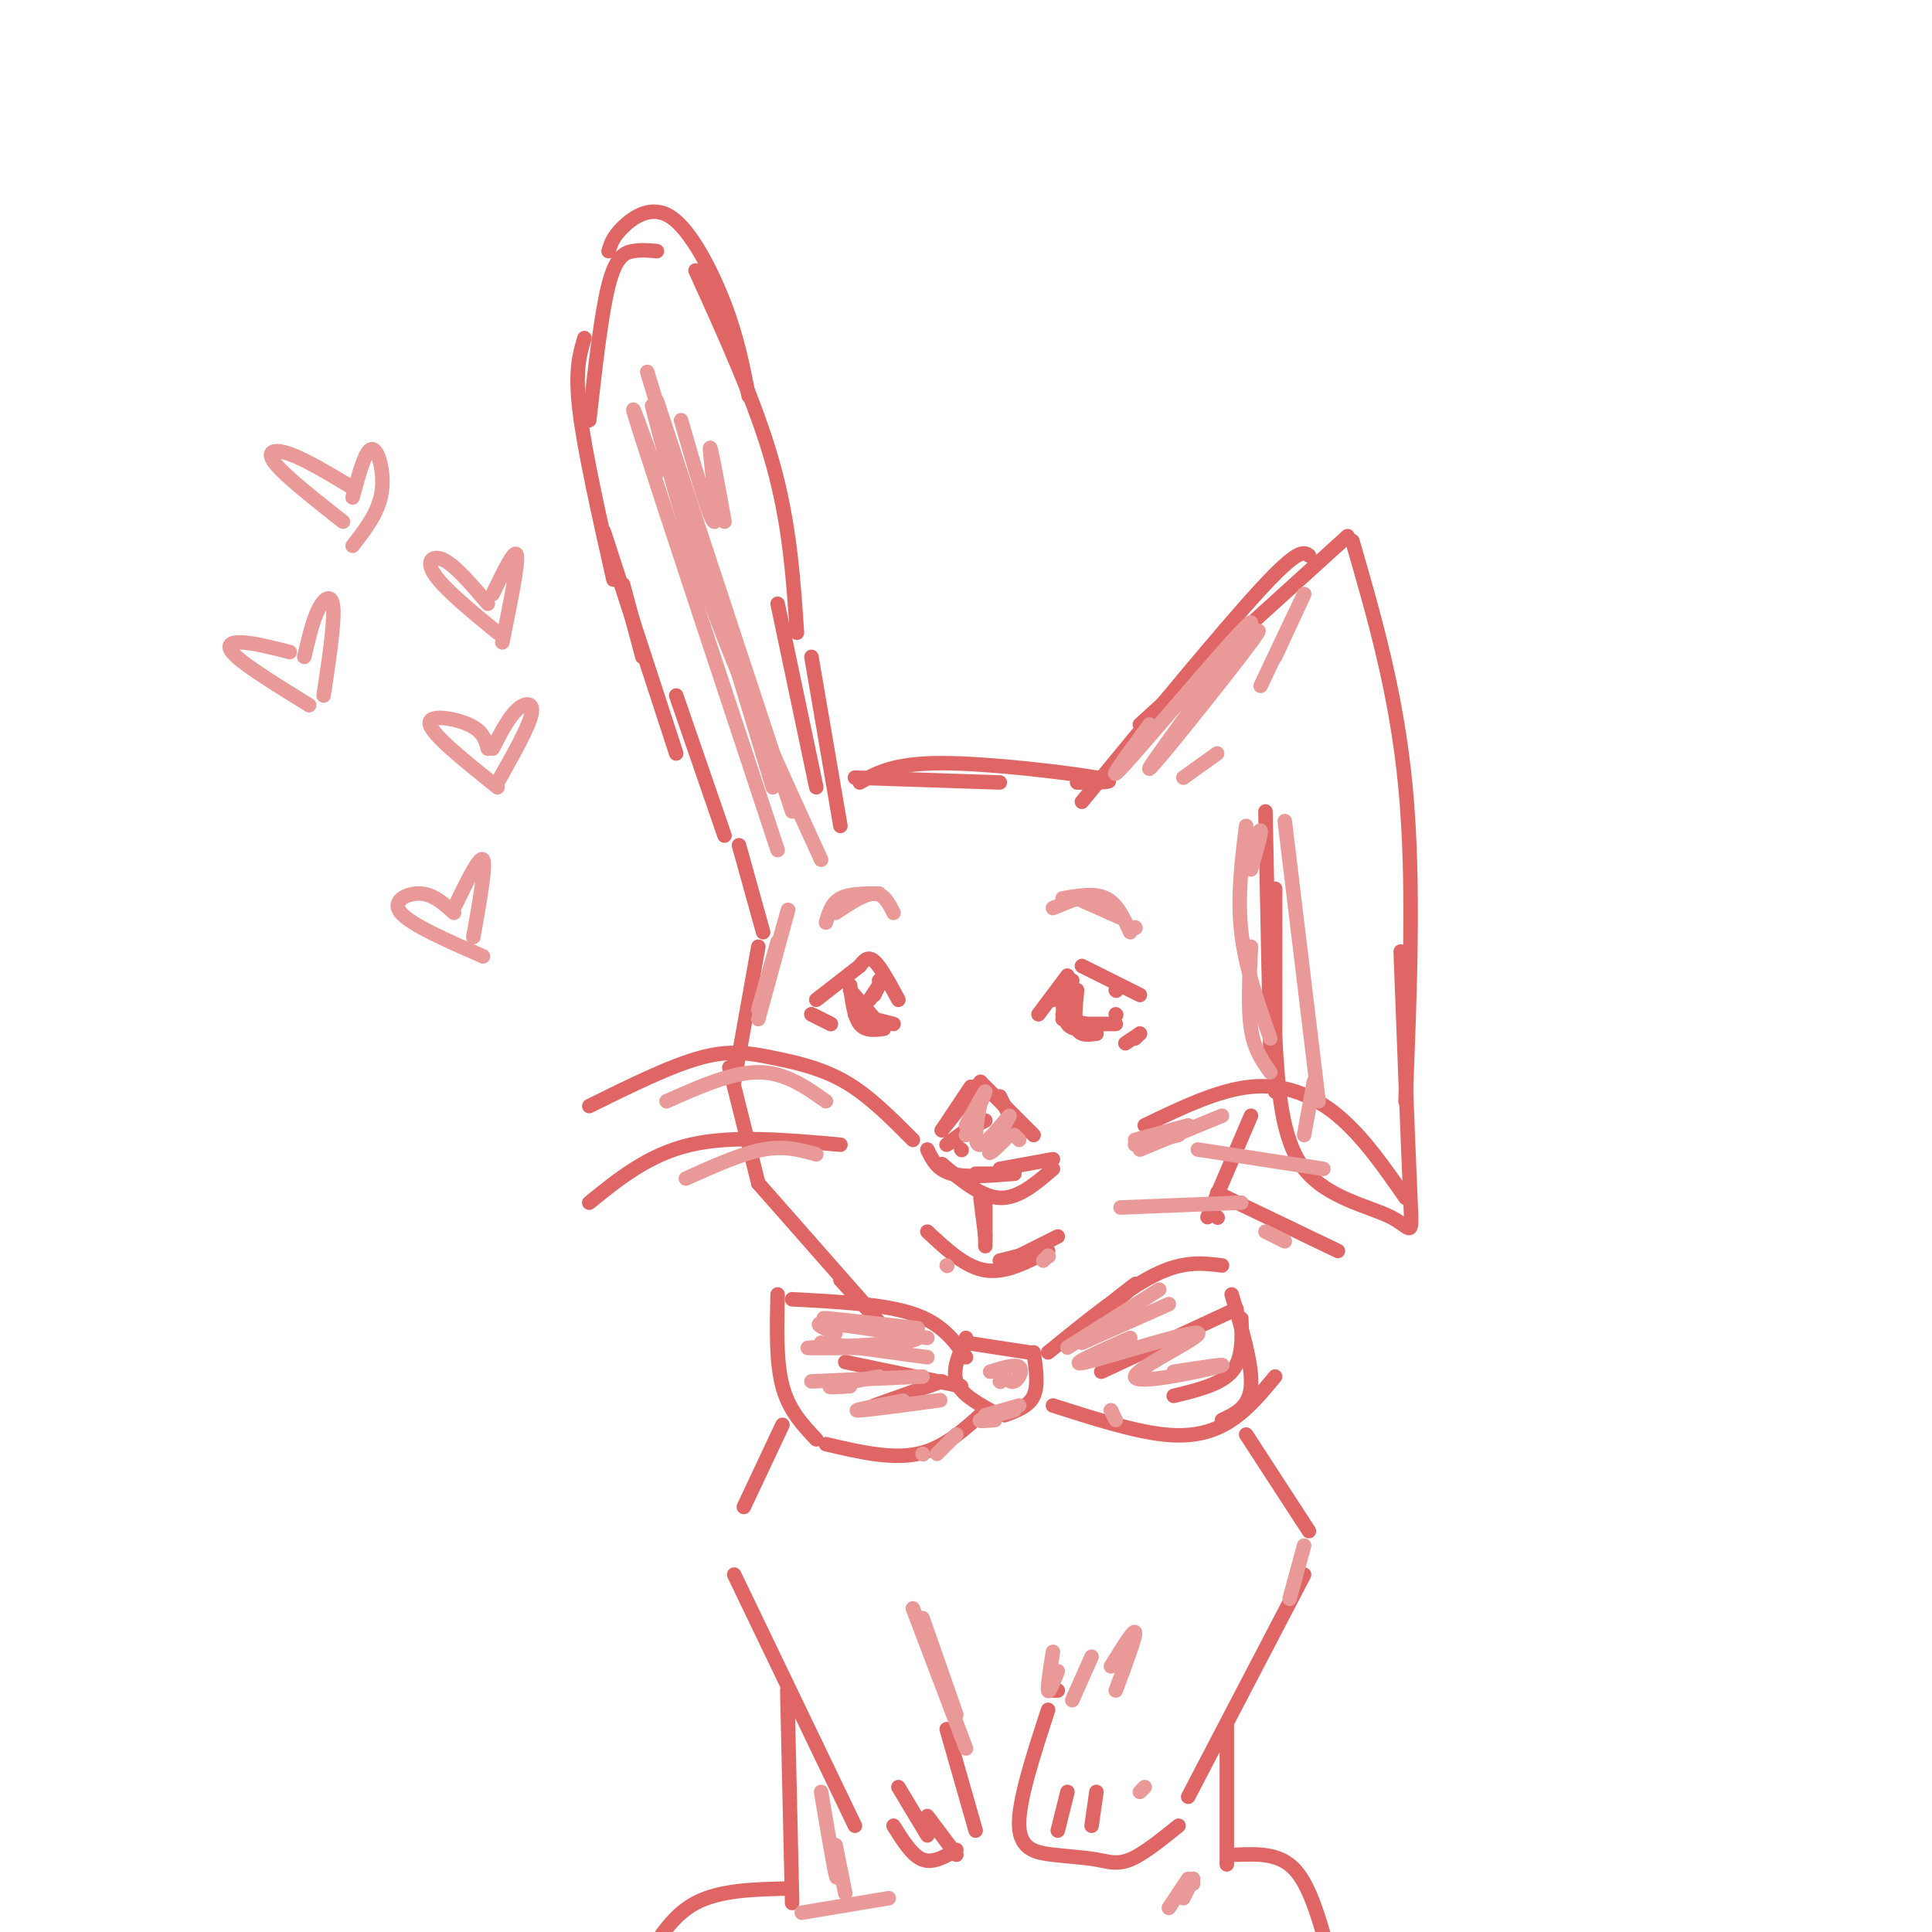 <svg viewBox='0 0 400 400' version='1.1' xmlns='http://www.w3.org/2000/svg' xmlns:xlink='http://www.w3.org/1999/xlink'><g fill='none' stroke='rgb(224,102,102)' stroke-width='3' stroke-linecap='round' stroke-linejoin='round'><path d='M140,156c0.000,0.000 -15.000,-46.000 -15,-46'/><path d='M133,136c0.000,0.000 -4.000,-15.000 -4,-15'/><path d='M127,120c-3.000,-13.333 -6.000,-26.667 -7,-35c-1.000,-8.333 0.000,-11.667 1,-15'/><path d='M122,87c1.244,-11.044 2.489,-22.089 4,-28c1.511,-5.911 3.289,-6.689 5,-7c1.711,-0.311 3.356,-0.156 5,0'/><path d='M126,52c0.435,-1.464 0.869,-2.929 3,-5c2.131,-2.071 5.958,-4.750 10,-2c4.042,2.750 8.298,10.929 11,18c2.702,7.071 3.851,13.036 5,19'/><path d='M144,56c6.250,13.750 12.500,27.500 16,40c3.500,12.500 4.250,23.750 5,35'/><path d='M140,144c0.000,0.000 10.000,29.000 10,29'/><path d='M161,125c0.000,0.000 8.000,38.000 8,38'/><path d='M168,136c0.000,0.000 6.000,35.000 6,35'/><path d='M178,162c3.533,-2.000 7.067,-4.000 17,-4c9.933,0.000 26.267,2.000 32,3c5.733,1.000 0.867,1.000 -4,1'/><path d='M177,161c0.000,0.000 30.000,1.000 30,1'/><path d='M224,166c14.583,-17.750 29.167,-35.500 37,-44c7.833,-8.500 8.917,-7.750 10,-7'/><path d='M236,150c0.000,0.000 43.000,-39.000 43,-39'/><path d='M280,112c4.583,15.833 9.167,31.667 11,51c1.833,19.333 0.917,42.167 0,65'/><path d='M290,197c0.798,20.964 1.595,41.929 2,51c0.405,9.071 0.417,6.250 -4,4c-4.417,-2.250 -13.262,-3.929 -18,-10c-4.738,-6.071 -5.369,-16.536 -6,-27'/><path d='M262,168c0.000,0.000 1.000,49.000 1,49'/><path d='M264,184c0.000,0.000 0.000,42.000 0,42'/><path d='M153,175c0.000,0.000 5.000,18.000 5,18'/><path d='M157,196c0.000,0.000 -5.000,28.000 -5,28'/><path d='M151,221c0.000,0.000 6.000,24.000 6,24'/><path d='M157,245c0.000,0.000 22.000,25.000 22,25'/><path d='M174,265c0.000,0.000 11.000,12.000 11,12'/><path d='M195,234c0.000,0.000 6.000,-9.000 6,-9'/><path d='M195,234c0.000,0.000 8.000,-10.000 8,-10'/><path d='M203,224c0.000,0.000 11.000,11.000 11,11'/><path d='M207,227c0.000,0.000 4.000,8.000 4,8'/><path d='M192,238c1.000,2.083 2.000,4.167 5,5c3.000,0.833 8.000,0.417 13,0'/><path d='M210,243c0.000,0.000 -8.000,0.000 -8,0'/><path d='M195,241c4.083,3.417 8.167,6.833 12,7c3.833,0.167 7.417,-2.917 11,-6'/><path d='M218,240c0.000,0.000 -11.000,2.000 -11,2'/><path d='M199,238c0.000,0.000 0.100,0.100 0.1,0.1'/><path d='M202,233c-2.833,1.917 -5.667,3.833 -6,4c-0.333,0.167 1.833,-1.417 4,-3'/><path d='M202,233c0.000,0.000 2.000,-1.000 2,-1'/><path d='M203,248c0.000,0.000 1.000,8.000 1,8'/><path d='M204,249c0.000,0.000 0.000,9.000 0,9'/><path d='M192,255c3.917,3.667 7.833,7.333 12,8c4.167,0.667 8.583,-1.667 13,-4'/><path d='M219,256c0.000,0.000 -8.000,4.000 -8,4'/><path d='M207,261c0.000,0.000 8.000,-2.000 8,-2'/><path d='M169,207c0.000,0.000 9.000,-7.000 9,-7'/><path d='M178,200c0.833,-1.083 1.667,-2.167 3,-1c1.333,1.167 3.167,4.583 5,8'/><path d='M182,203c0.000,0.000 0.100,0.100 0.1,0.1'/><path d='M215,210c0.000,0.000 6.000,-8.000 6,-8'/><path d='M218,207c0.000,0.000 4.000,-4.000 4,-4'/><path d='M224,200c0.000,0.000 12.000,6.000 12,6'/><path d='M231,205c0.000,0.000 0.100,0.100 0.1,0.1'/><path d='M176,204c0.417,3.250 0.833,6.500 2,8c1.167,1.500 3.083,1.250 5,1'/><path d='M185,212c0.000,0.000 -8.000,-2.000 -8,-2'/><path d='M176,205c0.000,0.000 6.000,7.000 6,7'/><path d='M182,204c0.000,0.000 -1.000,2.000 -1,2'/><path d='M182,204c0.000,0.000 -2.000,3.000 -2,3'/><path d='M223,205c-0.333,3.250 -0.667,6.500 0,8c0.667,1.500 2.333,1.250 4,1'/><path d='M227,214c0.000,0.000 -7.000,-4.000 -7,-4'/><path d='M220,205c0.000,2.833 0.000,5.667 1,7c1.000,1.333 3.000,1.167 5,1'/><path d='M225,212c0.000,0.000 -5.000,-1.000 -5,-1'/><path d='M225,212c0.000,0.000 6.000,0.000 6,0'/><path d='M231,210c0.000,0.000 0.100,0.100 0.1,0.1'/><path d='M226,274c4.083,-3.583 8.167,-7.167 9,-8c0.833,-0.833 -1.583,1.083 -4,3'/><path d='M200,277c-1.417,3.250 -2.833,6.500 -2,9c0.833,2.500 3.917,4.250 7,6'/><path d='M200,278c0.000,0.000 13.000,2.000 13,2'/><path d='M214,280c0.500,3.417 1.000,6.833 0,9c-1.000,2.167 -3.500,3.083 -6,4'/><path d='M200,281c-2.500,-3.500 -5.000,-7.000 -11,-9c-6.000,-2.000 -15.500,-2.500 -25,-3'/><path d='M161,268c-0.167,7.000 -0.333,14.000 1,19c1.333,5.000 4.167,8.000 7,11'/><path d='M171,299c6.750,1.583 13.500,3.167 19,2c5.500,-1.167 9.750,-5.083 14,-9'/><path d='M199,287c0.000,0.000 -24.000,-5.000 -24,-5'/><path d='M195,286c0.000,0.000 -14.000,5.000 -14,5'/><path d='M217,280c8.000,-6.500 16.000,-13.000 22,-16c6.000,-3.000 10.000,-2.500 14,-2'/><path d='M218,291c8.356,2.667 16.711,5.333 23,6c6.289,0.667 10.511,-0.667 14,-3c3.489,-2.333 6.244,-5.667 9,-9'/><path d='M255,268c2.167,7.333 4.333,14.667 4,19c-0.333,4.333 -3.167,5.667 -6,7'/><path d='M228,284c0.000,0.000 28.000,-13.000 28,-13'/><path d='M257,273c0.167,4.167 0.333,8.333 -2,11c-2.333,2.667 -7.167,3.833 -12,5'/><path d='M162,295c0.000,0.000 -8.000,17.000 -8,17'/><path d='M152,326c0.000,0.000 25.000,52.000 25,52'/><path d='M258,297c0.000,0.000 13.000,20.000 13,20'/><path d='M270,326c0.000,0.000 -24.000,46.000 -24,46'/><path d='M218,350c0.000,0.000 1.000,0.000 1,0'/><path d='M217,354c-3.096,9.483 -6.191,18.967 -6,24c0.191,5.033 3.670,5.617 7,6c3.330,0.383 6.512,0.565 9,1c2.488,0.435 4.282,1.124 7,0c2.718,-1.124 6.359,-4.062 10,-7'/><path d='M196,358c0.000,0.000 6.000,21.000 6,21'/><path d='M163,350c0.000,0.000 1.000,44.000 1,44'/><path d='M163,391c-7.000,0.167 -14.000,0.333 -19,3c-5.000,2.667 -8.000,7.833 -11,13'/><path d='M254,357c0.000,0.000 0.000,29.000 0,29'/><path d='M256,384c4.417,-0.167 8.833,-0.333 12,3c3.167,3.333 5.083,10.167 7,17'/><path d='M185,378c1.917,3.083 3.833,6.167 6,7c2.167,0.833 4.583,-0.583 7,-2'/><path d='M186,370c0.000,0.000 6.000,10.000 6,10'/><path d='M192,376c0.000,0.000 6.000,8.000 6,8'/><path d='M221,371c0.000,0.000 -2.000,8.000 -2,8'/><path d='M227,371c0.000,0.000 -1.000,7.000 -1,7'/><path d='M259,231c0.000,0.000 -9.000,21.000 -9,21'/><path d='M252,252c0.000,0.000 0.100,0.100 0.1,0.1'/><path d='M189,236c-4.530,-4.565 -9.060,-9.131 -14,-12c-4.940,-2.869 -10.292,-4.042 -15,-5c-4.708,-0.958 -8.774,-1.702 -15,0c-6.226,1.702 -14.613,5.851 -23,10'/><path d='M174,237c-11.167,-1.000 -22.333,-2.000 -31,0c-8.667,2.000 -14.833,7.000 -21,12'/><path d='M237,233c7.600,-3.667 15.200,-7.333 22,-8c6.800,-0.667 12.800,1.667 18,6c5.200,4.333 9.600,10.667 14,17'/><path d='M252,247c0.000,0.000 25.000,12.000 25,12'/><path d='M168,210c0.000,0.000 4.000,2.000 4,2'/><path d='M168,210c0.000,0.000 4.000,2.000 4,2'/><path d='M236,214c0.000,0.000 -1.000,1.000 -1,1'/><path d='M236,214c0.000,0.000 -3.000,2.000 -3,2'/></g>
<g fill='none' stroke='rgb(234,153,153)' stroke-width='3' stroke-linecap='round' stroke-linejoin='round'><path d='M135,84c3.583,13.667 7.167,27.333 13,43c5.833,15.667 13.917,33.333 22,51'/><path d='M136,83c0.000,0.000 28.000,85.000 28,85'/><path d='M136,98c-3.583,-10.000 -7.167,-20.000 -3,-7c4.167,13.000 16.083,49.000 28,85'/><path d='M134,77c0.000,0.000 26.000,86.000 26,86'/><path d='M141,87c3.133,10.867 6.267,21.733 7,21c0.733,-0.733 -0.933,-13.067 -1,-15c-0.067,-1.933 1.467,6.533 3,15'/><path d='M258,171c-0.917,7.333 -1.833,14.667 -1,22c0.833,7.333 3.417,14.667 6,22'/><path d='M259,196c-0.333,6.333 -0.667,12.667 0,17c0.667,4.333 2.333,6.667 4,9'/><path d='M238,150c-5.341,7.262 -10.683,14.523 -4,7c6.683,-7.523 25.389,-29.831 25,-28c-0.389,1.831 -19.874,27.801 -21,30c-1.126,2.199 16.107,-19.372 21,-26c4.893,-6.628 -2.553,1.686 -10,10'/><path d='M221,279c0.000,0.000 19.000,-12.000 19,-12'/><path d='M224,278c0.000,0.000 18.000,-8.000 18,-8'/><path d='M234,277c-6.952,3.083 -13.904,6.166 -9,5c4.904,-1.166 21.665,-6.581 23,-6c1.335,0.581 -12.756,7.156 -13,9c-0.244,1.844 13.359,-1.045 17,-2c3.641,-0.955 -2.679,0.022 -9,1'/><path d='M192,281c0.000,0.000 -22.000,-3.000 -22,-3'/><path d='M185,279c-10.351,0.095 -20.702,0.190 -17,0c3.702,-0.190 21.458,-0.667 22,-2c0.542,-1.333 -16.131,-3.524 -19,-4c-2.869,-0.476 8.065,0.762 19,2'/><path d='M192,277c-8.917,-1.417 -17.833,-2.833 -21,-3c-3.167,-0.167 -0.583,0.917 2,2'/><path d='M168,286c0.000,0.000 23.000,-1.000 23,-1'/><path d='M182,285c-4.500,0.833 -9.000,1.667 -10,2c-1.000,0.333 1.500,0.167 4,0'/><path d='M187,290c-5.756,1.089 -11.511,2.178 -9,2c2.511,-0.178 13.289,-1.622 16,-2c2.711,-0.378 -2.644,0.311 -8,1'/><path d='M207,284c1.022,1.200 2.044,2.400 3,2c0.956,-0.400 1.844,-2.400 1,-3c-0.844,-0.600 -3.422,0.200 -6,1'/><path d='M189,333c0.000,0.000 11.000,29.000 11,29'/><path d='M191,335c0.000,0.000 7.000,20.000 7,20'/><path d='M218,342c-0.583,3.667 -1.167,7.333 -1,8c0.167,0.667 1.083,-1.667 2,-4'/><path d='M226,343c0.000,0.000 -4.000,9.000 -4,9'/><path d='M170,371c1.250,7.417 2.500,14.833 3,17c0.500,2.167 0.250,-0.917 0,-4'/><path d='M173,382c0.000,0.000 2.000,10.000 2,10'/><path d='M166,396c0.000,0.000 18.000,-3.000 18,-3'/><path d='M242,395c0.000,0.000 4.000,-6.000 4,-6'/><path d='M247,389c0.000,0.000 0.000,1.000 0,1'/><path d='M247,389c0.000,0.000 -2.000,4.000 -2,4'/><path d='M237,370c0.000,0.000 -1.000,1.000 -1,1'/><path d='M161,196c1.333,-4.750 2.667,-9.500 2,-7c-0.667,2.500 -3.333,12.250 -6,22'/><path d='M157,209c0.000,0.000 4.000,-14.000 4,-14'/><path d='M200,235c2.000,-4.333 4.000,-8.667 4,-9c0.000,-0.333 -2.000,3.333 -4,7'/><path d='M203,228c-0.815,4.702 -1.631,9.405 0,9c1.631,-0.405 5.708,-5.917 6,-6c0.292,-0.083 -3.202,5.262 -4,7c-0.798,1.738 1.101,-0.131 3,-2'/><path d='M210,235c0.000,0.000 1.000,1.000 1,1'/><path d='M245,161c0.000,0.000 7.000,-5.000 7,-5'/><path d='M94,189c-2.133,-1.933 -4.267,-3.867 -7,-4c-2.733,-0.133 -6.067,1.533 -4,4c2.067,2.467 9.533,5.733 17,9'/><path d='M94,188c2.667,-5.500 5.333,-11.000 6,-10c0.667,1.000 -0.667,8.500 -2,16'/><path d='M101,155c-0.489,-1.822 -0.978,-3.644 -4,-5c-3.022,-1.356 -8.578,-2.244 -8,0c0.578,2.244 7.289,7.622 14,13'/><path d='M102,155c1.622,-3.178 3.244,-6.356 5,-8c1.756,-1.644 3.644,-1.756 3,1c-0.644,2.756 -3.822,8.378 -7,14'/><path d='M101,125c-3.289,-3.867 -6.578,-7.733 -9,-9c-2.422,-1.267 -3.978,0.067 -2,3c1.978,2.933 7.489,7.467 13,12'/><path d='M102,123c2.333,-4.833 4.667,-9.667 5,-8c0.333,1.667 -1.333,9.833 -3,18'/><path d='M60,135c-3.778,-0.956 -7.556,-1.911 -10,-2c-2.444,-0.089 -3.556,0.689 -1,3c2.556,2.311 8.778,6.156 15,10'/><path d='M63,136c0.889,-3.822 1.778,-7.644 3,-10c1.222,-2.356 2.778,-3.244 3,0c0.222,3.244 -0.889,10.622 -2,18'/><path d='M73,101c-4.844,-2.911 -9.689,-5.822 -13,-7c-3.311,-1.178 -5.089,-0.622 -3,2c2.089,2.622 8.044,7.311 14,12'/><path d='M73,103c1.333,-4.978 2.667,-9.956 4,-10c1.333,-0.044 2.667,4.844 2,9c-0.667,4.156 -3.333,7.578 -6,11'/><path d='M270,320c0.000,0.000 -3.000,11.000 -3,11'/><path d='M231,350c2.083,-5.583 4.167,-11.167 4,-12c-0.167,-0.833 -2.583,3.083 -5,7'/><path d='M206,294c-1.833,0.167 -3.667,0.333 -3,0c0.667,-0.333 3.833,-1.167 7,-2'/><path d='M211,291c0.000,0.000 -7.000,2.000 -7,2'/><path d='M198,297c0.000,0.000 -4.000,4.000 -4,4'/><path d='M191,301c0.000,0.000 0.100,0.100 0.1,0.1'/><path d='M230,292c0.000,0.000 0.100,0.100 0.1,0.1'/><path d='M230,292c0.000,0.000 1.000,2.000 1,2'/><path d='M185,189c-1.000,-2.000 -2.000,-4.000 -4,-4c-2.000,0.000 -5.000,2.000 -8,4'/><path d='M171,191c0.583,-2.000 1.167,-4.000 3,-5c1.833,-1.000 4.917,-1.000 8,-1'/><path d='M220,186c3.333,-0.583 6.667,-1.167 9,0c2.333,1.167 3.667,4.083 5,7'/><path d='M223,186c0.000,0.000 -5.000,2.000 -5,2'/><path d='M223,186c0.000,0.000 9.000,4.000 9,4'/><path d='M235,192c0.000,0.000 0.100,0.100 0.1,0.1'/><path d='M235,236c0.000,0.000 11.000,-3.000 11,-3'/><path d='M235,237c0.000,0.000 9.000,-2.000 9,-2'/><path d='M236,238c0.000,0.000 17.000,-7.000 17,-7'/><path d='M232,250c0.000,0.000 25.000,-1.000 25,-1'/><path d='M262,255c0.000,0.000 4.000,2.000 4,2'/><path d='M171,228c-4.250,-3.000 -8.500,-6.000 -14,-6c-5.500,0.000 -12.250,3.000 -19,6'/><path d='M169,239c-3.250,-0.917 -6.500,-1.833 -11,-1c-4.500,0.833 -10.250,3.417 -16,6'/><path d='M248,238c0.000,0.000 26.000,4.000 26,4'/><path d='M217,260c0.000,0.000 0.100,0.100 0.1,0.1'/><path d='M217,260c0.000,0.000 -1.000,1.000 -1,1'/><path d='M196,262c0.000,0.000 0.100,0.100 0.1,0.1'/><path d='M207,286c0.000,0.000 0.100,0.100 0.1,0.1'/><path d='M266,170c0.000,0.000 7.000,58.000 7,58'/><path d='M272,224c0.000,0.000 -2.000,11.000 -2,11'/><path d='M264,136c3.250,-7.000 6.500,-14.000 6,-13c-0.500,1.000 -4.750,10.000 -9,19'/><path d='M258,177c1.417,-2.750 2.833,-5.500 3,-5c0.167,0.500 -0.917,4.250 -2,8'/></g>
</svg>